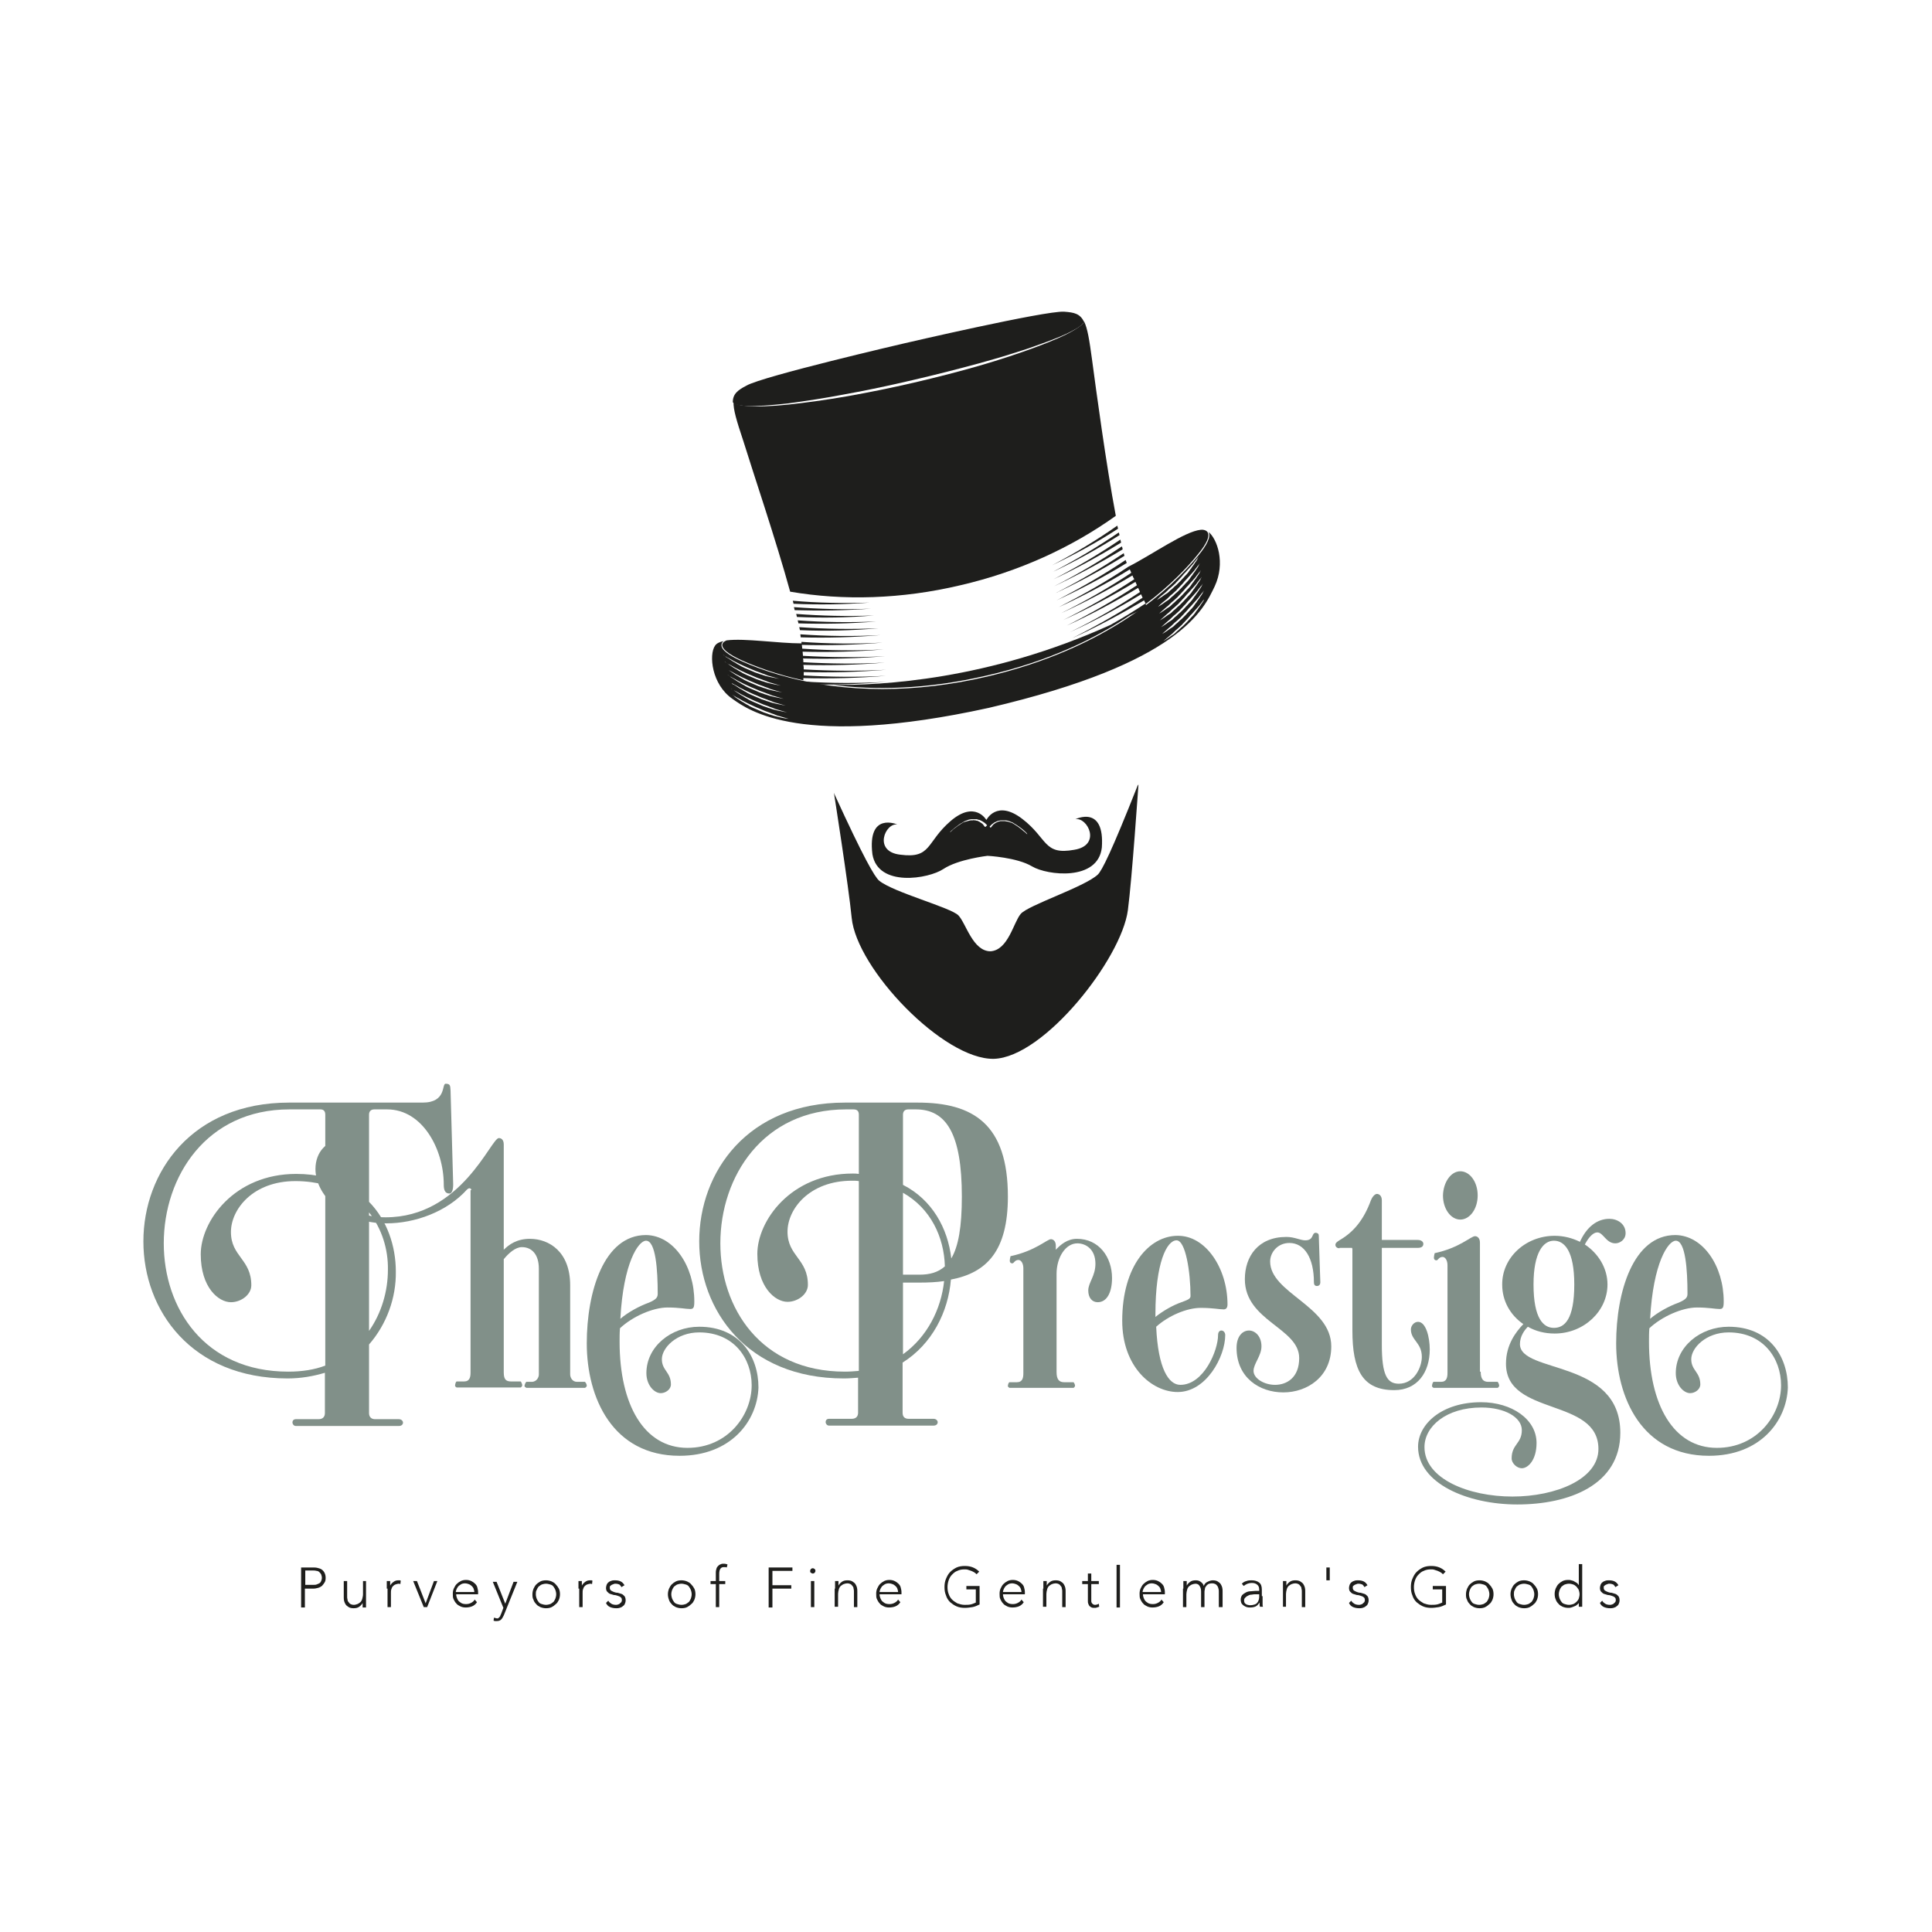 <?xml version="1.0" encoding="UTF-8"?>
<svg xmlns="http://www.w3.org/2000/svg" xmlns:xlink="http://www.w3.org/1999/xlink" version="1.1" id="Layer_1" x="0px" y="0px" viewBox="0 0 512 512" style="enable-background:new 0 0 512 512;" xml:space="preserve">
<style type="text/css">
	.st0{fill:#819089;}
	.st1{fill:#1E1E1C;}
</style>
<g>
	<g>
		<g>
			<path class="st0" d="M97.8,356.3v18.2c0,0.9,0.5,1.6,1.6,1.6h6.3c0.7,0,1.1,0.5,1.1,0.9c0,0.5-0.4,0.9-1.1,0.9H78.4     c-0.6,0-0.9-0.6-0.9-0.9c0-0.4,0.2-0.9,0.9-0.9h6c1.3,0,1.7-0.8,1.7-1.6v-10.7c-3,0.9-6.3,1.5-9.9,1.5     C50.7,365.3,38,347.2,38,329c0-18.4,12.9-36.8,38.6-36.8H112c6.4,0,5-5,6.1-5c1.3,0,1.2,0.6,1.3,1.8l0.7,24.9     c0,1.3-0.3,2.4-1,2.4c-1.3,0-1.5-1.2-1.5-2.4c0-9.3-5.6-19.9-15-19.9h-3.4c-0.9,0-1.4,0.5-1.4,1.4v23.1     c4.8,4.9,7.1,11.7,7.1,18.5C105,343.9,102.5,350.9,97.8,356.3z M76.7,294c-22,0-33.3,17.8-33.3,35.5c0,17.1,10.7,34,33,34     c3.6,0,6.9-0.5,9.8-1.6V314c-2.4-0.6-5-1-7.9-1c-11.3,0-17.1,7.5-17.1,13.5c0,6.5,5.4,7.2,5.4,14.1c0,2.5-2.7,4.5-5.4,4.5     c-3.3,0-8-3.9-8-12.7c0-8.7,8.8-21.3,25.3-21.3c2.7,0,5.3,0.3,7.7,0.9v-16.6c0-0.9-0.4-1.4-1.3-1.4H76.7z M97.8,321.3v31.4     c3.3-4.7,5-10.5,5-16.2C102.9,331.1,101.2,325.6,97.8,321.3z"></path>
			<path class="st0" d="M124.9,315.4c0-0.3-0.2-0.5-0.5-0.5c-0.2,0-0.5,0.2-0.6,0.3c-5.4,6-13.9,9-21.4,9     c-11.7,0-18.8-7.7-18.8-14.4c0-4.5,3-7.6,6.7-7.6c2,0,3.3,0.9,3.3,2.7c0,4.8-7.2,1.7-7.2,7.1c0,4.2,6,10.6,15.8,10.6     c20.1,0,27.9-21,30-21c0.7,0,1.3,0.5,1.3,1.7v27.9c1.4-1.4,3.5-2.9,6.9-2.9c5.2,0,10.7,3.5,10.7,12.3v23.6c0,0.9,0.6,2,1.8,2h2.1     c0.3,0.2,0.5,0.8,0.5,1c0,0.2-0.2,0.5-0.5,0.6h-15.5c-0.3-0.2-0.5-0.3-0.5-0.5c0-0.2,0.2-0.9,0.5-1.1h1.4c1.4,0,1.9-1.3,1.9-1.9     v-28.1c0-3.8-1.9-5.7-4.5-5.7c-1.7,0-3.5,1.6-4.8,3.2v30c0,2,0.7,2.4,2,2.4h2.5c0.2,0.2,0.4,0.8,0.4,1c0,0.2-0.2,0.5-0.4,0.6h-17     c-0.3-0.2-0.4-0.3-0.4-0.5c0-0.2,0.1-0.9,0.4-1.1h2c1.5,0,1.7-1.2,1.7-2.4V315.4z"></path>
			<path class="st0" d="M184,344.9c0,1.6-0.2,2-1.1,2c-1.2,0-2.8-0.4-6-0.4c-3.9,0-9.3,2.4-12.6,5.5c-0.1,1.2-0.1,2.4-0.1,3.6     c0,16.7,6.5,28.1,18,28.1c10.6,0,17-8.6,17-16.6c0-7.1-4.7-14-13.9-14c-6,0-9.9,4.1-9.9,7.1c0,3,2.4,3.4,2.4,6.7     c0,1.3-1.4,2.3-2.7,2.3c-1.7,0-3.8-2.1-3.8-5.3c0-7,6.5-12.3,14-12.3c10.7,0,15.7,7.8,15.7,16.1c-0.3,8.9-7.3,18.1-20.9,18.1     c-17.7,0-24.6-15.3-24.6-29.8c0-13.6,4.5-28.7,15.7-28.7C178.6,327.4,184,335.6,184,344.9z M174.3,342.8c0-6.2-0.5-14-3.1-14     c-2,0-6,5.8-6.8,20.7c2.1-1.8,5.1-3.4,7.6-4.3C174.1,344.3,174.3,343.7,174.3,342.8z"></path>
			<path class="st0" d="M243.2,292.2c14.7,0,23.9,5.7,23.9,24.9c0,14.4-5.6,20.2-15.1,22c-0.7,8.6-5,17.1-12.8,22v13.3     c0,1,0.5,1.6,1.6,1.6h6.6c0.7,0,1.1,0.5,1.1,0.9c0,0.5-0.4,0.9-1.1,0.9h-27.7c-0.6,0-0.9-0.6-0.9-0.9c0-0.4,0.2-0.9,0.9-0.9h6     c1.3,0,1.7-0.8,1.7-1.6v-9.3c-1.3,0.1-2.5,0.2-3.8,0.2c-25.6,0-38.3-18.1-38.3-36.3c0-18.5,12.9-36.8,38.6-36.8H243.2z      M227.6,295.4c0-0.9-0.4-1.4-1.4-1.4h-2c-22,0-33.3,17.8-33.3,35.5c0,17.1,10.7,34,33,34c1.3,0,2.5-0.1,3.7-0.2V313     c-0.6-0.1-1.2-0.1-1.8-0.1c-11.3,0-17.1,7.5-17.1,13.5c0,6.5,5.4,7.2,5.4,14.1c0,2.5-2.7,4.5-5.4,4.5c-3.3,0-8-3.9-8-12.7     c0-8.7,8.8-21.3,25.3-21.3c0.5,0,1,0,1.6,0.1V295.4z M240.7,294c-0.9,0-1.4,0.5-1.4,1.4V314c7.7,3.9,11.9,11.5,12.8,19.5     c1.9-3.2,2.8-8.4,2.8-16.4c0-16.6-4.1-23.1-12.2-23.1H240.7z M239.3,337.8h4.4c2.7,0,4.9-0.6,6.7-2.2     c-0.2-7.8-3.8-15.4-11.1-19.5V337.8z M239.3,339.9v19c6.4-4.6,10.1-11.9,10.9-19.4c-2,0.3-4.2,0.4-6.5,0.4H239.3z"></path>
			<path class="st0" d="M280,337.6v26c0,2,0.7,2.7,2,2.7h2.5c0.2,0.2,0.4,0.7,0.4,0.9c0,0.2-0.2,0.5-0.4,0.6h-17     c-0.3-0.2-0.4-0.3-0.4-0.5c0-0.2,0.1-0.8,0.4-1h2c1.5,0,1.7-1.2,1.7-2.4v-27.8c0-1.3-0.6-2.2-1.3-2.2c-1,0-1.2,0.9-1.6,0.9     c-0.5,0-0.7-0.3-0.7-0.7c0-0.2,0.1-0.9,0.2-1.2c6.6-1.4,9.7-4.5,10.7-4.5c0.6,0,1.3,0.5,1.3,1.7v1.1c1.3-1.4,3.1-2.9,5.6-2.9     c5.8,0,9.3,4.8,9.3,10.4c0,3.7-1.3,6.4-3.8,6.4c-1.5,0-2.5-1.2-2.5-3.1c0-2.1,1.9-3.8,1.9-7.1c0-3.8-2.5-5.4-4.8-5.4     C282.4,329.5,280,333.2,280,337.6z"></path>
			<path class="st0" d="M325.3,345.7c0,0.9-0.4,1.3-1,1.3c-1.2,0-2.9-0.4-6.1-0.4c-3.7,0-8.6,2.1-11.8,5c0.5,11.1,3.3,15.4,6.4,15.4     c6.2,0,10-9.1,10-13.2c0-0.8,0.4-1.2,0.9-1.2c0.5,0,1,0.5,1,1.2c0,5.7-5,15.1-12.6,15.1c-6.8,0-14.7-6.6-14.7-18.9     c0-14.6,7.2-22.5,14.7-22.5C319.5,327.4,325.3,336.1,325.3,345.7z M315.5,343.5c0-6.4-1.3-14.8-3.7-14.8c-2.6,0-5.6,6-5.6,19.5     v0.8c2-1.6,4.6-3.1,6.9-3.9C314.4,344.6,315.5,344.3,315.5,343.5z"></path>
			<path class="st0" d="M349.5,327.6c0,0.9,0.4,11.7,0.4,12.2c0,0.6-0.3,1-0.9,1c-0.6,0-0.8-0.4-0.8-1c0-6.4-2.5-10.4-6.5-10.4     c-3.1,0-5.1,2.5-5.1,4.9c0,8.4,16.2,11.8,16.2,22.5c0,8.1-6.4,12.2-12.7,12.2c-6.3,0-12.4-3.9-12.4-11.8c0-3.1,1.6-4.6,3.3-4.6     c1.6,0,3.3,1.5,3.3,4.2c0,2.5-2.1,4.6-2.1,6.5c0,2,2.8,3.7,5.7,3.7c3.1,0,6.4-1.9,6.4-7.1c0-8-14.4-9.8-14.4-20.9     c0-6,3.5-11.2,11-11.2c2.2,0,3.7,0.9,5,0.9c2.4,0,1.6-2,2.8-2C349.4,326.8,349.5,327.1,349.5,327.6z"></path>
			<path class="st0" d="M355,330.8c-0.7,0-1.1-0.4-1.1-0.9c0-0.5,0.4-0.8,1.2-1.3c3.6-2.1,6.3-5.3,8.2-10.5c0.3-0.8,1-1.7,1.6-1.7     c0.6,0,1.3,0.5,1.3,1.7v10.5h9.5c1.1,0,1.5,0.6,1.5,1c0,0.5-0.2,1.1-1.5,1.1h-9.5v25.7c0,8,1.4,10.3,4.5,10.3     c4.2,0,6.1-4.5,6.1-7.1c0-3.8-2.9-4.4-2.9-7.3c0-0.9,0.8-2,1.9-2c2.1,0,3.1,4.1,3.1,7.3c0,6.1-3.3,10.8-9.4,10.8     c-8.4,0-11.1-5.3-11.1-15.8v-21.4c0-0.2,0-0.3-0.1-0.5H355z"></path>
			<path class="st0" d="M392.4,363.5c0,2,0.7,2.7,2,2.7h2.5c0.2,0.2,0.4,0.8,0.4,1c0,0.2-0.2,0.5-0.4,0.6h-17     c-0.3-0.2-0.4-0.3-0.4-0.5c0-0.2,0.1-0.9,0.4-1.1h2c1.5,0,1.7-1.2,1.7-2.4v-28.5c0-1.3-0.6-2.2-1.3-2.2c-1,0-1.2,0.9-1.6,0.9     c-0.5,0-0.7-0.3-0.7-0.7c0-0.2,0.1-0.9,0.2-1.2c6.6-1.4,9.6-4.5,10.7-4.5c0.6,0,1.3,0.5,1.3,1.7V363.5z M387,310.4     c2.5,0,4.6,2.8,4.6,6.4c0,3.6-2.1,6.4-4.6,6.4c-2.5,0-4.6-2.8-4.6-6.4C382.5,313.3,384.5,310.4,387,310.4z"></path>
			<path class="st0" d="M412,327.5c2.4,0,4.7,0.6,6.7,1.6c1.8-4,4.6-6.1,7.8-6.1c2.1,0,4.3,1.3,4.3,3.8c0,1.8-1.6,2.7-2.7,2.7     c-2.5,0-3.2-2.9-4.8-2.9c-1.1,0-2.3,1.3-3.3,3.2c3.6,2.4,6,6.3,6,10.6c0,7.1-6.3,13-14,13c-2.6,0-5-0.6-7.1-1.8     c-0.9,0.9-2.1,2.5-2.1,4.6c0,7.9,26.6,3.9,26.6,23.5c0,13.9-13.7,19-27.3,19c-13.2,0-26.3-5.6-26.3-15.3c0-6,6.3-11.8,16.7-11.8     c8.1,0,14.7,4.5,14.7,10.8c0,4.6-2.3,6.7-3.9,6.7c-1.3,0-2.7-1.3-2.7-2.6c0-3.8,2.7-3.9,2.7-7.5c0-3.4-4.5-6-10.7-6     c-9.3,0-15.1,5-15.1,10.5c0,8.4,11.7,13.1,23.3,13.1c11.5,0,22.8-4.6,22.8-12.6c0-13.7-24.5-8.6-24.5-22.6     c0-5.1,2.7-8.5,4.6-10.5c-3.5-2.4-5.6-6.2-5.6-10.4C398,333.3,404.3,327.5,412,327.5z M411.8,351.9c2.8,0,5.4-2.2,5.4-11.5     c0-8.9-2.6-11.6-5.4-11.6c-2.8,0-5.4,3.1-5.4,11.6C406.4,349.4,409,351.9,411.8,351.9z"></path>
			<path class="st0" d="M456.8,344.9c0,1.6-0.2,2-1.1,2c-1.2,0-2.8-0.4-6-0.4c-3.9,0-9.3,2.4-12.6,5.5c-0.1,1.2-0.1,2.4-0.1,3.6     c0,16.7,6.5,28.1,18,28.1c10.6,0,17-8.6,17-16.6c0-7.1-4.7-14-13.9-14c-6,0-9.9,4.1-9.9,7.1c0,3,2.4,3.4,2.4,6.7     c0,1.3-1.4,2.3-2.7,2.3c-1.7,0-3.8-2.1-3.8-5.3c0-7,6.5-12.3,14-12.3c10.7,0,15.7,7.8,15.7,16.1c-0.3,8.9-7.3,18.1-20.9,18.1     c-17.7,0-24.6-15.3-24.6-29.8c0-13.6,4.5-28.7,15.7-28.7C451.4,327.4,456.8,335.6,456.8,344.9z M447.2,342.8c0-6.2-0.5-14-3.1-14     c-2,0-6,5.8-6.8,20.7c2.1-1.8,5.1-3.4,7.6-4.3C447,344.3,447.2,343.7,447.2,342.8z"></path>
		</g>
		<g>
			<path class="st1" d="M79.9,415.4h3c0.4,0,0.8,0,1.2,0.1c0.4,0.1,0.8,0.2,1.1,0.4c0.3,0.2,0.6,0.5,0.8,0.9     c0.2,0.4,0.3,0.8,0.3,1.4c0,0.5-0.1,0.9-0.3,1.2c-0.2,0.3-0.4,0.6-0.7,0.9c-0.3,0.2-0.6,0.4-1,0.5c-0.4,0.1-0.8,0.2-1.2,0.2h-2.3     v5h-1V415.4z M80.9,420h2.2c0.3,0,0.6,0,0.8-0.1c0.3-0.1,0.5-0.2,0.7-0.3c0.2-0.1,0.4-0.3,0.5-0.6c0.1-0.2,0.2-0.5,0.2-0.9     c0-0.3-0.1-0.6-0.2-0.9c-0.1-0.2-0.3-0.4-0.5-0.6c-0.2-0.2-0.5-0.3-0.7-0.3c-0.3-0.1-0.6-0.1-0.8-0.1h-2.2V420z"></path>
			<path class="st1" d="M97,424c0,0.1,0,0.3,0,0.5c0,0.2,0,0.4,0,0.6c0,0.2,0,0.4,0,0.5c0,0.2,0,0.3,0,0.4h-0.9c0-0.3,0-0.5,0-0.7     c0-0.2,0-0.4,0-0.5h0c-0.2,0.4-0.5,0.7-0.9,1c-0.4,0.3-0.9,0.4-1.5,0.4c-0.5,0-1-0.1-1.3-0.3c-0.3-0.2-0.6-0.4-0.8-0.7     c-0.2-0.3-0.3-0.6-0.4-0.9c-0.1-0.4-0.1-0.7-0.1-1.1V419H92v4.1c0,0.3,0,0.5,0.1,0.8c0,0.3,0.1,0.5,0.3,0.7     c0.1,0.2,0.3,0.4,0.5,0.5c0.2,0.1,0.5,0.2,0.9,0.2c0.3,0,0.6-0.1,0.9-0.2c0.3-0.1,0.5-0.3,0.8-0.5c0.2-0.2,0.4-0.5,0.5-0.9     c0.1-0.4,0.2-0.8,0.2-1.2V419H97V424z"></path>
			<path class="st1" d="M102.5,421c0-0.1,0-0.3,0-0.5c0-0.2,0-0.4,0-0.6c0-0.2,0-0.4,0-0.5c0-0.2,0-0.3,0-0.4h0.9c0,0.3,0,0.5,0,0.7     c0,0.2,0,0.4,0,0.5c0.2-0.4,0.5-0.7,0.9-1c0.4-0.3,0.8-0.4,1.3-0.4c0.1,0,0.2,0,0.3,0c0.1,0,0.2,0,0.3,0.1l-0.1,0.9     c-0.1,0-0.2-0.1-0.3-0.1c-0.4,0-0.7,0.1-1,0.2s-0.5,0.3-0.7,0.5c-0.2,0.2-0.3,0.5-0.4,0.8c-0.1,0.3-0.1,0.6-0.1,0.9v3.8h-0.9V421     z"></path>
			<path class="st1" d="M109.5,419h1l2.3,5.9l2.2-5.9h0.9l-2.7,6.9h-0.9L109.5,419z"></path>
			<path class="st1" d="M126.4,424.6c-0.3,0.5-0.8,0.9-1.3,1.1c-0.5,0.2-1.1,0.3-1.7,0.3c-0.5,0-1-0.1-1.4-0.3     c-0.4-0.2-0.8-0.4-1.1-0.8c-0.3-0.3-0.5-0.7-0.7-1.1c-0.2-0.4-0.2-0.9-0.2-1.5c0-0.5,0.1-1,0.3-1.4c0.2-0.4,0.4-0.8,0.7-1.1     c0.3-0.3,0.7-0.6,1.1-0.8c0.4-0.2,0.9-0.3,1.4-0.3c0.5,0,1,0.1,1.4,0.3c0.4,0.2,0.7,0.4,1,0.7c0.3,0.3,0.5,0.6,0.6,1     c0.1,0.4,0.2,0.8,0.2,1.2v0.6h-5.8c0,0.2,0,0.4,0.1,0.7c0.1,0.3,0.2,0.6,0.4,0.9c0.2,0.3,0.5,0.5,0.8,0.7     c0.3,0.2,0.8,0.3,1.3,0.3c0.5,0,0.9-0.1,1.3-0.3c0.4-0.2,0.8-0.5,1-0.9L126.4,424.6z M125.7,421.9c0-0.3-0.1-0.6-0.2-0.9     c-0.1-0.3-0.3-0.5-0.5-0.7c-0.2-0.2-0.5-0.4-0.8-0.5c-0.3-0.1-0.6-0.2-0.9-0.2c-0.5,0-0.9,0.1-1.2,0.3c-0.3,0.2-0.6,0.4-0.8,0.7     c-0.2,0.3-0.3,0.5-0.4,0.8c-0.1,0.2-0.1,0.4-0.1,0.5H125.7z"></path>
			<path class="st1" d="M133.5,428.1c-0.2,0.4-0.4,0.8-0.7,1.1c-0.3,0.3-0.7,0.4-1.2,0.4c-0.1,0-0.3,0-0.4,0c-0.1,0-0.3-0.1-0.4-0.1     l0.1-0.8c0.1,0,0.3,0.1,0.4,0.1c0.1,0,0.3,0.1,0.4,0.1c0.2,0,0.3,0,0.4-0.1c0.1-0.1,0.2-0.2,0.3-0.3c0.1-0.1,0.2-0.2,0.2-0.4     c0.1-0.1,0.1-0.3,0.2-0.4l0.6-1.6l-2.8-6.9h1l2.3,5.8l2.2-5.8h1L133.5,428.1z"></path>
			<path class="st1" d="M141.1,422.5c0-0.5,0.1-1,0.3-1.5c0.2-0.4,0.4-0.8,0.7-1.1c0.3-0.3,0.7-0.6,1.1-0.8c0.4-0.2,0.9-0.3,1.5-0.3     c0.5,0,1,0.1,1.5,0.3c0.4,0.2,0.8,0.4,1.1,0.8c0.3,0.3,0.6,0.7,0.8,1.1c0.2,0.4,0.3,0.9,0.3,1.5c0,0.5-0.1,1-0.3,1.5     c-0.2,0.4-0.4,0.8-0.8,1.1c-0.3,0.3-0.7,0.6-1.1,0.8c-0.4,0.2-0.9,0.3-1.5,0.3c-0.5,0-1-0.1-1.5-0.3c-0.4-0.2-0.8-0.4-1.1-0.8     c-0.3-0.3-0.6-0.7-0.7-1.1C141.1,423.5,141.1,423,141.1,422.5z M142,422.5c0,0.4,0.1,0.8,0.2,1.1c0.1,0.3,0.3,0.6,0.5,0.9     c0.2,0.3,0.5,0.5,0.9,0.6c0.3,0.1,0.7,0.2,1.1,0.2c0.4,0,0.8-0.1,1.1-0.2c0.3-0.1,0.6-0.4,0.9-0.6c0.2-0.3,0.4-0.6,0.5-0.9     c0.1-0.3,0.2-0.7,0.2-1.1s-0.1-0.8-0.2-1.1c-0.1-0.3-0.3-0.6-0.5-0.9c-0.2-0.3-0.5-0.5-0.9-0.6s-0.7-0.2-1.1-0.2     c-0.4,0-0.8,0.1-1.1,0.2s-0.6,0.4-0.9,0.6c-0.2,0.3-0.4,0.6-0.5,0.9C142,421.7,142,422.1,142,422.5z"></path>
			<path class="st1" d="M153.3,421c0-0.1,0-0.3,0-0.5c0-0.2,0-0.4,0-0.6c0-0.2,0-0.4,0-0.5c0-0.2,0-0.3,0-0.4h0.9c0,0.3,0,0.5,0,0.7     c0,0.2,0,0.4,0,0.5c0.2-0.4,0.5-0.7,0.9-1c0.4-0.3,0.8-0.4,1.3-0.4c0.1,0,0.2,0,0.3,0c0.1,0,0.2,0,0.3,0.1l-0.1,0.9     c-0.1,0-0.2-0.1-0.3-0.1c-0.4,0-0.7,0.1-1,0.2c-0.3,0.1-0.5,0.3-0.7,0.5c-0.2,0.2-0.3,0.5-0.4,0.8c-0.1,0.3-0.1,0.6-0.1,0.9v3.8     h-0.9V421z"></path>
			<path class="st1" d="M161.2,424.2c0.2,0.4,0.5,0.6,0.8,0.8s0.8,0.3,1.2,0.3c0.2,0,0.4,0,0.6-0.1c0.2-0.1,0.4-0.1,0.5-0.3     c0.1-0.1,0.3-0.2,0.4-0.4c0.1-0.2,0.1-0.3,0.1-0.5c0-0.3-0.1-0.6-0.3-0.7c-0.2-0.2-0.5-0.3-0.8-0.4c-0.3-0.1-0.6-0.2-1-0.2     c-0.4-0.1-0.7-0.2-1-0.3c-0.3-0.1-0.5-0.3-0.8-0.6c-0.2-0.2-0.3-0.6-0.3-1c0-0.3,0.1-0.6,0.2-0.9c0.1-0.2,0.3-0.5,0.5-0.6     c0.2-0.2,0.5-0.3,0.8-0.4c0.3-0.1,0.6-0.1,0.9-0.1c0.6,0,1.1,0.1,1.5,0.3c0.4,0.2,0.7,0.5,1,1l-0.8,0.5c-0.2-0.3-0.4-0.6-0.6-0.7     s-0.6-0.2-1-0.2c-0.2,0-0.3,0-0.5,0.1c-0.2,0.1-0.3,0.1-0.5,0.2c-0.1,0.1-0.3,0.2-0.4,0.3c-0.1,0.1-0.1,0.3-0.1,0.5     c0,0.3,0.1,0.5,0.3,0.7c0.2,0.1,0.5,0.3,0.8,0.4c0.3,0.1,0.6,0.2,1,0.2c0.4,0.1,0.7,0.2,1,0.3c0.3,0.1,0.5,0.3,0.8,0.6     c0.2,0.3,0.3,0.6,0.3,1.1c0,0.4-0.1,0.7-0.2,0.9c-0.1,0.3-0.3,0.5-0.6,0.7c-0.2,0.2-0.5,0.3-0.8,0.4c-0.3,0.1-0.6,0.1-0.9,0.1     c-0.6,0-1.1-0.1-1.6-0.3c-0.5-0.2-0.9-0.6-1.1-1.1L161.2,424.2z"></path>
			<path class="st1" d="M177,422.5c0-0.5,0.1-1,0.3-1.5c0.2-0.4,0.4-0.8,0.7-1.1c0.3-0.3,0.7-0.6,1.1-0.8c0.4-0.2,0.9-0.3,1.5-0.3     c0.5,0,1,0.1,1.5,0.3c0.4,0.2,0.8,0.4,1.1,0.8c0.3,0.3,0.6,0.7,0.8,1.1c0.2,0.4,0.3,0.9,0.3,1.5c0,0.5-0.1,1-0.3,1.5     c-0.2,0.4-0.4,0.8-0.8,1.1c-0.3,0.3-0.7,0.6-1.1,0.8c-0.4,0.2-0.9,0.3-1.5,0.3c-0.5,0-1-0.1-1.5-0.3c-0.4-0.2-0.8-0.4-1.1-0.8     c-0.3-0.3-0.6-0.7-0.7-1.1C177.1,423.5,177,423,177,422.5z M177.9,422.5c0,0.4,0.1,0.8,0.2,1.1c0.1,0.3,0.3,0.6,0.5,0.9     c0.2,0.3,0.5,0.5,0.9,0.6c0.3,0.1,0.7,0.2,1.1,0.2c0.4,0,0.8-0.1,1.1-0.2c0.3-0.1,0.6-0.4,0.9-0.6c0.2-0.3,0.4-0.6,0.5-0.9     c0.1-0.3,0.2-0.7,0.2-1.1s-0.1-0.8-0.2-1.1c-0.1-0.3-0.3-0.6-0.5-0.9c-0.2-0.3-0.5-0.5-0.9-0.6s-0.7-0.2-1.1-0.2     c-0.4,0-0.8,0.1-1.1,0.2c-0.3,0.1-0.6,0.4-0.9,0.6c-0.2,0.3-0.4,0.6-0.5,0.9C178,421.7,177.9,422.1,177.9,422.5z"></path>
			<path class="st1" d="M189.7,419.8h-1.4V419h1.4v-2.3c0-0.4,0.1-0.8,0.2-1.1c0.1-0.3,0.3-0.5,0.5-0.7c0.2-0.2,0.4-0.3,0.7-0.4     c0.2-0.1,0.5-0.1,0.7-0.1c0.4,0,0.8,0.1,1,0.2l-0.2,0.8c-0.2-0.1-0.5-0.1-0.8-0.1c-0.8,0-1.2,0.6-1.2,1.8v1.9h1.6v0.8h-1.6v6.1     h-0.9V419.8z"></path>
			<path class="st1" d="M203.7,415.4h6.3v0.9h-5.3v3.8h5v0.9h-5v5h-1V415.4z"></path>
			<path class="st1" d="M214.7,416.3c0-0.2,0.1-0.3,0.2-0.5c0.1-0.1,0.3-0.2,0.5-0.2s0.3,0.1,0.5,0.2c0.1,0.1,0.2,0.3,0.2,0.5     c0,0.2-0.1,0.3-0.2,0.5c-0.1,0.1-0.3,0.2-0.5,0.2s-0.3-0.1-0.5-0.2C214.7,416.7,214.7,416.5,214.7,416.3z M214.9,419h0.9v6.9     h-0.9V419z"></path>
			<path class="st1" d="M221.3,421c0-0.1,0-0.3,0-0.5c0-0.2,0-0.4,0-0.6c0-0.2,0-0.4,0-0.5c0-0.2,0-0.3,0-0.4h0.9c0,0.3,0,0.5,0,0.7     c0,0.2,0,0.4,0,0.5h0c0.2-0.4,0.5-0.7,0.9-1c0.4-0.3,0.9-0.4,1.5-0.4c0.5,0,1,0.1,1.3,0.3c0.3,0.2,0.6,0.4,0.8,0.7     c0.2,0.3,0.3,0.6,0.4,0.9c0.1,0.4,0.1,0.7,0.1,1.1v4.1h-0.9v-4.1c0-0.3,0-0.5-0.1-0.8c0-0.3-0.1-0.5-0.3-0.7     c-0.1-0.2-0.3-0.4-0.5-0.5c-0.2-0.1-0.5-0.2-0.9-0.2c-0.3,0-0.6,0.1-0.9,0.2c-0.3,0.1-0.5,0.3-0.8,0.5c-0.2,0.2-0.4,0.5-0.5,0.9     c-0.1,0.4-0.2,0.8-0.2,1.2v3.4h-0.9V421z"></path>
			<path class="st1" d="M238.6,424.6c-0.3,0.5-0.8,0.9-1.3,1.1c-0.5,0.2-1.1,0.3-1.7,0.3c-0.5,0-1-0.1-1.4-0.3     c-0.4-0.2-0.8-0.4-1.1-0.8c-0.3-0.3-0.5-0.7-0.7-1.1c-0.2-0.4-0.2-0.9-0.2-1.5c0-0.5,0.1-1,0.3-1.4c0.2-0.4,0.4-0.8,0.7-1.1     c0.3-0.3,0.7-0.6,1.1-0.8c0.4-0.2,0.9-0.3,1.4-0.3c0.5,0,1,0.1,1.4,0.3c0.4,0.2,0.7,0.4,1,0.7c0.3,0.3,0.5,0.6,0.6,1     c0.1,0.4,0.2,0.8,0.2,1.2v0.6h-5.8c0,0.2,0,0.4,0.1,0.7c0.1,0.3,0.2,0.6,0.4,0.9s0.5,0.5,0.8,0.7c0.3,0.2,0.8,0.3,1.3,0.3     c0.5,0,0.9-0.1,1.3-0.3c0.4-0.2,0.8-0.5,1-0.9L238.6,424.6z M238,421.9c0-0.3-0.1-0.6-0.2-0.9c-0.1-0.3-0.3-0.5-0.5-0.7     c-0.2-0.2-0.5-0.4-0.8-0.5c-0.3-0.1-0.6-0.2-0.9-0.2c-0.5,0-0.9,0.1-1.2,0.3c-0.3,0.2-0.6,0.4-0.8,0.7c-0.2,0.3-0.3,0.5-0.4,0.8     c-0.1,0.2-0.1,0.4-0.1,0.5H238z"></path>
			<path class="st1" d="M259.6,425.2c-0.6,0.3-1.3,0.6-1.9,0.7c-0.7,0.1-1.3,0.2-2,0.2c-0.8,0-1.5-0.1-2.2-0.4     c-0.7-0.3-1.2-0.7-1.7-1.1c-0.5-0.5-0.9-1.1-1.1-1.8c-0.3-0.7-0.4-1.4-0.4-2.2c0-0.8,0.1-1.5,0.4-2.2s0.6-1.3,1.1-1.8     c0.5-0.5,1.1-0.9,1.7-1.2c0.7-0.3,1.4-0.4,2.2-0.4c1.6,0,2.8,0.5,3.8,1.5l-0.7,0.7c-0.2-0.2-0.4-0.4-0.6-0.5s-0.5-0.3-0.8-0.4     c-0.3-0.1-0.6-0.2-0.9-0.3c-0.3-0.1-0.6-0.1-0.9-0.1c-0.7,0-1.3,0.1-1.9,0.4c-0.6,0.2-1,0.6-1.4,1c-0.4,0.4-0.7,0.9-0.9,1.5     c-0.2,0.6-0.3,1.2-0.3,1.8c0,0.7,0.1,1.3,0.3,1.8c0.2,0.6,0.5,1.1,0.9,1.5c0.4,0.4,0.9,0.7,1.4,1c0.6,0.2,1.2,0.4,1.9,0.4     c0.6,0,1.1,0,1.6-0.1c0.5-0.1,0.9-0.3,1.4-0.5v-3.5h-2.5v-0.9h3.5V425.2z"></path>
			<path class="st1" d="M271.3,424.6c-0.3,0.5-0.8,0.9-1.3,1.1c-0.5,0.2-1.1,0.3-1.7,0.3c-0.5,0-1-0.1-1.4-0.3     c-0.4-0.2-0.8-0.4-1.1-0.8c-0.3-0.3-0.5-0.7-0.7-1.1c-0.2-0.4-0.2-0.9-0.2-1.5c0-0.5,0.1-1,0.3-1.4c0.2-0.4,0.4-0.8,0.7-1.1     c0.3-0.3,0.7-0.6,1.1-0.8c0.4-0.2,0.9-0.3,1.4-0.3c0.5,0,1,0.1,1.4,0.3c0.4,0.2,0.7,0.4,1,0.7c0.3,0.3,0.5,0.6,0.6,1     c0.1,0.4,0.2,0.8,0.2,1.2v0.6h-5.8c0,0.2,0,0.4,0.1,0.7c0.1,0.3,0.2,0.6,0.4,0.9c0.2,0.3,0.5,0.5,0.8,0.7     c0.3,0.2,0.8,0.3,1.3,0.3c0.5,0,0.9-0.1,1.3-0.3c0.4-0.2,0.8-0.5,1-0.9L271.3,424.6z M270.7,421.9c0-0.3-0.1-0.6-0.2-0.9     c-0.1-0.3-0.3-0.5-0.5-0.7c-0.2-0.2-0.5-0.4-0.8-0.5c-0.3-0.1-0.6-0.2-0.9-0.2c-0.5,0-0.9,0.1-1.2,0.3c-0.3,0.2-0.6,0.4-0.8,0.7     c-0.2,0.3-0.3,0.5-0.4,0.8c-0.1,0.2-0.1,0.4-0.1,0.5H270.7z"></path>
			<path class="st1" d="M276.5,421c0-0.1,0-0.3,0-0.5c0-0.2,0-0.4,0-0.6c0-0.2,0-0.4,0-0.5c0-0.2,0-0.3,0-0.4h0.9c0,0.3,0,0.5,0,0.7     c0,0.2,0,0.4,0,0.5h0c0.2-0.4,0.5-0.7,0.9-1c0.4-0.3,0.9-0.4,1.5-0.4c0.5,0,1,0.1,1.3,0.3c0.3,0.2,0.6,0.4,0.8,0.7     c0.2,0.3,0.3,0.6,0.4,0.9c0.1,0.4,0.1,0.7,0.1,1.1v4.1h-0.9v-4.1c0-0.3,0-0.5-0.1-0.8c0-0.3-0.1-0.5-0.3-0.7     c-0.1-0.2-0.3-0.4-0.5-0.5c-0.2-0.1-0.5-0.2-0.9-0.2c-0.3,0-0.6,0.1-0.9,0.2c-0.3,0.1-0.5,0.3-0.8,0.5c-0.2,0.2-0.4,0.5-0.5,0.9     c-0.1,0.4-0.2,0.8-0.2,1.2v3.4h-0.9V421z"></path>
			<path class="st1" d="M291.2,419.8h-2v4.5c0,0.3,0.1,0.5,0.3,0.7c0.2,0.2,0.4,0.3,0.7,0.3c0.2,0,0.3,0,0.5-0.1     c0.2,0,0.3-0.1,0.5-0.2l0.1,0.8c-0.2,0.1-0.4,0.1-0.6,0.2c-0.2,0.1-0.4,0.1-0.6,0.1c-0.3,0-0.6,0-0.8-0.1     c-0.2-0.1-0.4-0.2-0.6-0.4c-0.1-0.2-0.2-0.3-0.3-0.6s-0.1-0.4-0.1-0.7v-4.5h-1.5V419h1.5v-2h0.9v2h2V419.8z"></path>
			<path class="st1" d="M295.9,414.7h0.9v11.3h-0.9V414.7z"></path>
			<path class="st1" d="M308.4,424.6c-0.3,0.5-0.8,0.9-1.3,1.1c-0.5,0.2-1.1,0.3-1.7,0.3c-0.5,0-1-0.1-1.4-0.3     c-0.4-0.2-0.8-0.4-1.1-0.8c-0.3-0.3-0.5-0.7-0.7-1.1c-0.2-0.4-0.2-0.9-0.2-1.5c0-0.5,0.1-1,0.3-1.4c0.2-0.4,0.4-0.8,0.7-1.1     c0.3-0.3,0.7-0.6,1.1-0.8c0.4-0.2,0.9-0.3,1.4-0.3c0.5,0,1,0.1,1.4,0.3c0.4,0.2,0.7,0.4,1,0.7c0.3,0.3,0.5,0.6,0.6,1     c0.1,0.4,0.2,0.8,0.2,1.2v0.6h-5.8c0,0.2,0,0.4,0.1,0.7c0.1,0.3,0.2,0.6,0.4,0.9c0.2,0.3,0.5,0.5,0.8,0.7     c0.3,0.2,0.8,0.3,1.3,0.3c0.5,0,0.9-0.1,1.3-0.3c0.4-0.2,0.8-0.5,1-0.9L308.4,424.6z M307.7,421.9c0-0.3-0.1-0.6-0.2-0.9     c-0.1-0.3-0.3-0.5-0.5-0.7c-0.2-0.2-0.5-0.4-0.8-0.5c-0.3-0.1-0.6-0.2-0.9-0.2c-0.5,0-0.9,0.1-1.2,0.3c-0.3,0.2-0.6,0.4-0.8,0.7     c-0.2,0.3-0.3,0.5-0.4,0.8c-0.1,0.2-0.1,0.4-0.1,0.5H307.7z"></path>
			<path class="st1" d="M313.6,421c0-0.1,0-0.3,0-0.5c0-0.2,0-0.4,0-0.6c0-0.2,0-0.4,0-0.5c0-0.2,0-0.3,0-0.4h0.9c0,0.3,0,0.5,0,0.7     c0,0.2,0,0.4,0,0.5h0c0.2-0.4,0.5-0.7,0.9-1c0.4-0.3,0.9-0.4,1.5-0.4c0.5,0,0.9,0.1,1.3,0.4s0.7,0.6,0.8,1.1     c0.2-0.5,0.5-0.9,1-1.1c0.4-0.2,0.9-0.4,1.4-0.4c0.5,0,1,0.1,1.3,0.3c0.3,0.2,0.6,0.4,0.8,0.7c0.2,0.3,0.3,0.6,0.4,0.9     c0.1,0.4,0.1,0.7,0.1,1.1v4.1H323v-4.1c0-0.3,0-0.5-0.1-0.8c-0.1-0.3-0.1-0.5-0.3-0.7c-0.1-0.2-0.3-0.4-0.5-0.5     c-0.2-0.1-0.5-0.2-0.9-0.2c-0.4,0-0.8,0.1-1,0.2c-0.3,0.2-0.5,0.4-0.6,0.6c-0.2,0.2-0.3,0.5-0.3,0.8c-0.1,0.3-0.1,0.5-0.1,0.8     v3.9h-0.9v-4.1c0-0.6-0.1-1.1-0.4-1.5c-0.2-0.4-0.6-0.6-1.1-0.6c-0.3,0-0.6,0.1-0.9,0.2c-0.3,0.1-0.5,0.3-0.8,0.5     c-0.2,0.2-0.4,0.5-0.5,0.9c-0.1,0.4-0.2,0.8-0.2,1.2v3.4h-0.9V421z"></path>
			<path class="st1" d="M334.6,423c0,0.3,0,0.6,0,0.9c0,0.3,0,0.5,0,0.7c0,0.2,0,0.4,0,0.6c0,0.2,0,0.4,0.1,0.6h-0.8     c-0.1-0.3-0.1-0.7-0.1-1.1h0c-0.3,0.4-0.6,0.8-1,1c-0.4,0.2-0.9,0.3-1.5,0.3c-0.3,0-0.6,0-0.9-0.1c-0.3-0.1-0.5-0.2-0.8-0.4     s-0.4-0.4-0.6-0.6c-0.1-0.3-0.2-0.6-0.2-0.9c0-0.5,0.1-0.9,0.4-1.3c0.3-0.3,0.6-0.5,1-0.7c0.4-0.2,0.8-0.3,1.3-0.3     c0.4,0,0.8-0.1,1.2-0.1h1v-0.4c0-0.6-0.2-1-0.6-1.3s-0.8-0.4-1.4-0.4c-0.8,0-1.5,0.3-2.1,0.8l-0.5-0.6c0.3-0.3,0.7-0.6,1.2-0.7     c0.5-0.2,1-0.2,1.4-0.2c0.8,0,1.5,0.2,2,0.6c0.5,0.4,0.7,1,0.7,1.9V423z M332.8,422.5c-0.4,0-0.7,0-1.1,0.1c-0.4,0-0.7,0.1-1,0.3     c-0.3,0.1-0.5,0.3-0.7,0.5c-0.2,0.2-0.3,0.4-0.3,0.7c0,0.2,0,0.4,0.1,0.6s0.2,0.3,0.4,0.4c0.1,0.1,0.3,0.2,0.5,0.2     c0.2,0.1,0.4,0.1,0.6,0.1c0.5,0,0.9-0.1,1.2-0.2c0.3-0.1,0.6-0.3,0.7-0.5c0.2-0.2,0.3-0.5,0.4-0.8c0.1-0.3,0.1-0.6,0.1-0.9v-0.5     H332.8z"></path>
			<path class="st1" d="M340,421c0-0.1,0-0.3,0-0.5c0-0.2,0-0.4,0-0.6c0-0.2,0-0.4,0-0.5c0-0.2,0-0.3,0-0.4h0.9c0,0.3,0,0.5,0,0.7     c0,0.2,0,0.4,0,0.5h0c0.2-0.4,0.5-0.7,0.9-1c0.4-0.3,0.9-0.4,1.5-0.4c0.5,0,1,0.1,1.3,0.3c0.3,0.2,0.6,0.4,0.8,0.7     c0.2,0.3,0.3,0.6,0.4,0.9c0.1,0.4,0.1,0.7,0.1,1.1v4.1H345v-4.1c0-0.3,0-0.5-0.1-0.8c0-0.3-0.1-0.5-0.3-0.7     c-0.1-0.2-0.3-0.4-0.5-0.5c-0.2-0.1-0.5-0.2-0.9-0.2c-0.3,0-0.6,0.1-0.9,0.2c-0.3,0.1-0.5,0.3-0.8,0.5c-0.2,0.2-0.4,0.5-0.5,0.9     c-0.1,0.4-0.2,0.8-0.2,1.2v3.4H340V421z"></path>
			<path class="st1" d="M351.5,415.4h0.9v3.4h-0.9V415.4z"></path>
			<path class="st1" d="M358.1,424.2c0.2,0.4,0.5,0.6,0.8,0.8s0.8,0.3,1.2,0.3c0.2,0,0.4,0,0.6-0.1c0.2-0.1,0.4-0.1,0.5-0.3     c0.1-0.1,0.3-0.2,0.4-0.4c0.1-0.2,0.1-0.3,0.1-0.5c0-0.3-0.1-0.6-0.3-0.7c-0.2-0.2-0.5-0.3-0.8-0.4c-0.3-0.1-0.6-0.2-1-0.2     c-0.4-0.1-0.7-0.2-1-0.3c-0.3-0.1-0.5-0.3-0.8-0.6c-0.2-0.2-0.3-0.6-0.3-1c0-0.3,0.1-0.6,0.2-0.9c0.1-0.2,0.3-0.5,0.5-0.6     c0.2-0.2,0.5-0.3,0.8-0.4c0.3-0.1,0.6-0.1,0.9-0.1c0.6,0,1.1,0.1,1.5,0.3c0.4,0.2,0.7,0.5,1,1l-0.8,0.5c-0.2-0.3-0.4-0.6-0.6-0.7     s-0.6-0.2-1-0.2c-0.2,0-0.3,0-0.5,0.1c-0.2,0.1-0.3,0.1-0.5,0.2c-0.1,0.1-0.3,0.2-0.4,0.3c-0.1,0.1-0.1,0.3-0.1,0.5     c0,0.3,0.1,0.5,0.3,0.7c0.2,0.1,0.5,0.3,0.8,0.4c0.3,0.1,0.6,0.2,1,0.2c0.4,0.1,0.7,0.2,1,0.3s0.5,0.3,0.8,0.6     c0.2,0.3,0.3,0.6,0.3,1.1c0,0.4-0.1,0.7-0.2,0.9c-0.1,0.3-0.3,0.5-0.6,0.7c-0.2,0.2-0.5,0.3-0.8,0.4c-0.3,0.1-0.6,0.1-0.9,0.1     c-0.6,0-1.1-0.1-1.6-0.3c-0.5-0.2-0.9-0.6-1.1-1.1L358.1,424.2z"></path>
			<path class="st1" d="M383.2,425.2c-0.6,0.3-1.3,0.6-1.9,0.7c-0.7,0.1-1.3,0.2-2,0.2c-0.8,0-1.5-0.1-2.2-0.4     c-0.7-0.3-1.2-0.7-1.7-1.1c-0.5-0.5-0.9-1.1-1.1-1.8c-0.3-0.7-0.4-1.4-0.4-2.2c0-0.8,0.1-1.5,0.4-2.2c0.3-0.7,0.6-1.3,1.1-1.8     c0.5-0.5,1.1-0.9,1.7-1.2c0.7-0.3,1.4-0.4,2.2-0.4c1.6,0,2.8,0.5,3.8,1.5l-0.7,0.7c-0.2-0.2-0.4-0.4-0.6-0.5s-0.5-0.3-0.8-0.4     c-0.3-0.1-0.6-0.2-0.9-0.3c-0.3-0.1-0.6-0.1-0.9-0.1c-0.7,0-1.3,0.1-1.9,0.4c-0.6,0.2-1,0.6-1.4,1c-0.4,0.4-0.7,0.9-0.9,1.5     c-0.2,0.6-0.3,1.2-0.3,1.8c0,0.7,0.1,1.3,0.3,1.8c0.2,0.6,0.5,1.1,0.9,1.5c0.4,0.4,0.9,0.7,1.4,1c0.6,0.2,1.2,0.4,1.9,0.4     c0.6,0,1.1,0,1.6-0.1c0.5-0.1,0.9-0.3,1.4-0.5v-3.5h-2.5v-0.9h3.5V425.2z"></path>
			<path class="st1" d="M388.5,422.5c0-0.5,0.1-1,0.3-1.5c0.2-0.4,0.4-0.8,0.7-1.1c0.3-0.3,0.7-0.6,1.1-0.8c0.4-0.2,0.9-0.3,1.5-0.3     c0.5,0,1,0.1,1.5,0.3c0.4,0.2,0.8,0.4,1.1,0.8c0.3,0.3,0.6,0.7,0.8,1.1c0.2,0.4,0.3,0.9,0.3,1.5c0,0.5-0.1,1-0.3,1.5     c-0.2,0.4-0.4,0.8-0.8,1.1c-0.3,0.3-0.7,0.6-1.1,0.8c-0.4,0.2-0.9,0.3-1.5,0.3c-0.5,0-1-0.1-1.5-0.3c-0.4-0.2-0.8-0.4-1.1-0.8     c-0.3-0.3-0.6-0.7-0.7-1.1C388.5,423.5,388.5,423,388.5,422.5z M389.3,422.5c0,0.4,0.1,0.8,0.2,1.1c0.1,0.3,0.3,0.6,0.5,0.9     c0.2,0.3,0.5,0.5,0.9,0.6c0.3,0.1,0.7,0.2,1.1,0.2c0.4,0,0.8-0.1,1.1-0.2c0.3-0.1,0.6-0.4,0.9-0.6c0.2-0.3,0.4-0.6,0.5-0.9     c0.1-0.3,0.2-0.7,0.2-1.1s-0.1-0.8-0.2-1.1c-0.1-0.3-0.3-0.6-0.5-0.9c-0.2-0.3-0.5-0.5-0.9-0.6s-0.7-0.2-1.1-0.2     c-0.4,0-0.8,0.1-1.1,0.2s-0.6,0.4-0.9,0.6c-0.2,0.3-0.4,0.6-0.5,0.9C389.4,421.7,389.3,422.1,389.3,422.5z"></path>
			<path class="st1" d="M400.3,422.5c0-0.5,0.1-1,0.3-1.5c0.2-0.4,0.4-0.8,0.7-1.1c0.3-0.3,0.7-0.6,1.1-0.8c0.4-0.2,0.9-0.3,1.5-0.3     c0.5,0,1,0.1,1.5,0.3c0.4,0.2,0.8,0.4,1.1,0.8c0.3,0.3,0.6,0.7,0.8,1.1c0.2,0.4,0.3,0.9,0.3,1.5c0,0.5-0.1,1-0.3,1.5     c-0.2,0.4-0.4,0.8-0.8,1.1c-0.3,0.3-0.7,0.6-1.1,0.8c-0.4,0.2-0.9,0.3-1.5,0.3c-0.5,0-1-0.1-1.5-0.3c-0.4-0.2-0.8-0.4-1.1-0.8     c-0.3-0.3-0.6-0.7-0.7-1.1C400.4,423.5,400.3,423,400.3,422.5z M401.2,422.5c0,0.4,0.1,0.8,0.2,1.1c0.1,0.3,0.3,0.6,0.5,0.9     c0.2,0.3,0.5,0.5,0.9,0.6c0.3,0.1,0.7,0.2,1.1,0.2c0.4,0,0.8-0.1,1.1-0.2c0.3-0.1,0.6-0.4,0.9-0.6c0.2-0.3,0.4-0.6,0.5-0.9     c0.1-0.3,0.2-0.7,0.2-1.1s-0.1-0.8-0.2-1.1c-0.1-0.3-0.3-0.6-0.5-0.9c-0.2-0.3-0.5-0.5-0.9-0.6s-0.7-0.2-1.1-0.2     c-0.4,0-0.8,0.1-1.1,0.2s-0.6,0.4-0.9,0.6c-0.2,0.3-0.4,0.6-0.5,0.9C401.2,421.7,401.2,422.1,401.2,422.5z"></path>
			<path class="st1" d="M418.5,424.7L418.5,424.7c-0.2,0.2-0.3,0.4-0.6,0.6c-0.2,0.2-0.4,0.3-0.7,0.4c-0.2,0.1-0.5,0.2-0.8,0.3     c-0.3,0.1-0.5,0.1-0.8,0.1c-0.5,0-1-0.1-1.5-0.3c-0.4-0.2-0.8-0.4-1.1-0.8c-0.3-0.3-0.6-0.7-0.7-1.1c-0.2-0.4-0.3-0.9-0.3-1.5     c0-0.5,0.1-1,0.3-1.5c0.2-0.4,0.4-0.8,0.7-1.1c0.3-0.3,0.7-0.6,1.1-0.8c0.4-0.2,0.9-0.3,1.5-0.3c0.3,0,0.5,0,0.8,0.1     c0.3,0.1,0.5,0.1,0.8,0.3c0.2,0.1,0.5,0.3,0.7,0.4c0.2,0.2,0.4,0.4,0.5,0.6h0v-5.6h0.9v11.3h-0.9V424.7z M418.6,422.5     c0-0.4-0.1-0.8-0.2-1.1c-0.1-0.3-0.4-0.6-0.6-0.9c-0.3-0.3-0.6-0.5-0.9-0.6c-0.3-0.1-0.7-0.2-1.1-0.2c-0.4,0-0.8,0.1-1.1,0.2     s-0.6,0.4-0.9,0.6c-0.2,0.3-0.4,0.6-0.5,0.9c-0.1,0.3-0.2,0.7-0.2,1.1s0.1,0.8,0.2,1.1c0.1,0.3,0.3,0.6,0.5,0.9     c0.2,0.3,0.5,0.5,0.9,0.6c0.3,0.1,0.7,0.2,1.1,0.2c0.4,0,0.8-0.1,1.1-0.2c0.3-0.1,0.7-0.4,0.9-0.6c0.3-0.3,0.5-0.6,0.6-0.9     C418.5,423.2,418.6,422.9,418.6,422.5z"></path>
			<path class="st1" d="M424.6,424.2c0.2,0.4,0.5,0.6,0.8,0.8s0.8,0.3,1.2,0.3c0.2,0,0.4,0,0.6-0.1c0.2-0.1,0.4-0.1,0.5-0.3     c0.1-0.1,0.3-0.2,0.4-0.4c0.1-0.2,0.1-0.3,0.1-0.5c0-0.3-0.1-0.6-0.3-0.7c-0.2-0.2-0.5-0.3-0.8-0.4c-0.3-0.1-0.6-0.2-1-0.2     c-0.4-0.1-0.7-0.2-1-0.3c-0.3-0.1-0.5-0.3-0.8-0.6c-0.2-0.2-0.3-0.6-0.3-1c0-0.3,0.1-0.6,0.2-0.9c0.1-0.2,0.3-0.5,0.5-0.6     c0.2-0.2,0.5-0.3,0.8-0.4c0.3-0.1,0.6-0.1,0.9-0.1c0.6,0,1.1,0.1,1.5,0.3c0.4,0.2,0.7,0.5,1,1l-0.8,0.5c-0.2-0.3-0.4-0.6-0.6-0.7     s-0.6-0.2-1-0.2c-0.2,0-0.3,0-0.5,0.1c-0.2,0.1-0.3,0.1-0.5,0.2c-0.1,0.1-0.3,0.2-0.4,0.3c-0.1,0.1-0.1,0.3-0.1,0.5     c0,0.3,0.1,0.5,0.3,0.7c0.2,0.1,0.5,0.3,0.8,0.4c0.3,0.1,0.6,0.2,1,0.2c0.4,0.1,0.7,0.2,1,0.3s0.5,0.3,0.8,0.6     c0.2,0.3,0.3,0.6,0.3,1.1c0,0.4-0.1,0.7-0.2,0.9c-0.1,0.3-0.3,0.5-0.6,0.7c-0.2,0.2-0.5,0.3-0.8,0.4c-0.3,0.1-0.6,0.1-0.9,0.1     c-0.6,0-1.1-0.1-1.6-0.3c-0.5-0.2-0.9-0.6-1.1-1.1L424.6,424.2z"></path>
		</g>
	</g>
	<g>
		<g>
			<path class="st1" d="M194.2,106.6c0.1,0.1,0.3,0.3,0.7,0.5c0.7,0.3,1.7,0.4,3,0.5c2.7,0.1,6.5-0.2,11-0.7     c4.5-0.6,9.8-1.4,15.5-2.5c5.6-1,11.6-2.3,17.6-3.7c6-1.4,11.9-2.9,17.4-4.4c2.8-0.8,5.4-1.5,7.9-2.3c2.5-0.8,4.9-1.5,7-2.3     c4.3-1.5,7.9-2.9,10.2-4.2c1.2-0.6,2-1.2,2.5-1.8c0.1-0.1,0.2-0.3,0.3-0.4c-1.1-2.2-2.6-2.5-5.3-2.7c-5-0.3-42.4,8.4-42.4,8.4     s-37.5,8.7-41.8,11.2C195.5,103.4,194.2,104.4,194.2,106.6C194.2,106.6,194.2,106.6,194.2,106.6z"></path>
			<path class="st1" d="M301.4,208.4c-6.8,17.2-9.4,22.4-10.5,23.4c-3.6,3.3-18.5,8.1-20.4,10.4c-1.9,2.2-3.3,9.6-8,9.9     c-4.7,0-6.5-7.4-8.5-9.5c-2-2.1-17.2-6.1-21-9.2c-1.2-1-4.1-6-11.8-22.8c-0.1-0.3-0.2-0.5-0.2-0.5s3.9,24.8,4.7,33.1     c1.3,13.6,24.4,37.7,37.7,37.4c13.3-0.4,33.8-26.5,35.5-39.4c1.1-8.3,2.8-33.3,2.8-33.3S301.5,208.1,301.4,208.4z"></path>
			<g>
				<path class="st1" d="M298.8,149.7C298.8,149.7,298.8,149.7,298.8,149.7C298.8,149.7,298.8,149.7,298.8,149.7z"></path>
				<path class="st1" d="M233.4,168.3c-7.2,0.4-14.3,0.3-21.3-0.2c0,0,0,0,0,0c0,0.3,0.1,0.6,0.1,0.8      C219.2,169.1,226.3,168.9,233.4,168.3z"></path>
				<path class="st1" d="M298.7,149.4C298.7,149.4,298.7,149.5,298.7,149.4C298.7,149.5,298.7,149.4,298.7,149.4z"></path>
				<path class="st1" d="M209.4,156.8c14.1,2.4,29.5,2,45.1-1.7c15.6-3.6,29.6-10.1,41.2-18.4c-2.6-13.8-5.2-33.2-6.3-41.4      c-0.7-5.2-1.2-8.3-2.1-10.1c-0.1,0.1-0.1,0.2-0.2,0.4c-0.5,0.6-1.3,1.2-2.5,1.9c-2.3,1.4-5.8,2.9-10.1,4.5      c-4.3,1.6-9.4,3.3-14.9,4.9c-5.5,1.6-11.4,3.1-17.4,4.5c-6,1.4-12,2.6-17.6,3.6c-5.7,1-11,1.7-15.5,2.2      c-4.6,0.5-8.4,0.6-11.1,0.4c-1.3-0.1-2.4-0.3-3-0.6c-0.3-0.2-0.5-0.3-0.6-0.5c0,0,0,0,0,0c-0.1,2,0.8,5,2.6,10.4      C199.4,124.7,205.7,143.3,209.4,156.8z"></path>
				<path class="st1" d="M230.8,161.3c-6.9,0.3-13.7,0.1-20.4-0.4c0.1,0.3,0.1,0.5,0.2,0.8C217.3,161.9,224,161.8,230.8,161.3z"></path>
				<path class="st1" d="M230.4,159.7c-6.9,0.2-13.7,0.1-20.3-0.5c0.1,0.3,0.1,0.5,0.2,0.8C216.9,160.3,223.6,160.2,230.4,159.7z"></path>
				<path class="st1" d="M298.3,148.4c-5.8,3.9-11.9,7.4-18.3,10.7c6.5-3,12.7-6.3,18.6-9.9C298.5,148.9,298.4,148.7,298.3,148.4z"></path>
				<path class="st1" d="M296.9,143c-5.6,3.8-11.5,7.3-17.7,10.5c6.2-2.9,12.2-6.2,17.9-9.7C297,143.5,297,143.2,296.9,143z"></path>
				<path class="st1" d="M278.8,149.8c6.1-2.9,12-6.1,17.5-9.7c-0.1-0.3-0.1-0.5-0.2-0.8C290.7,143.1,284.9,146.6,278.8,149.8z"></path>
				<path class="st1" d="M298.8,150C298.9,150,298.9,150,298.8,150C298.9,150,298.9,150,298.8,150z"></path>
				<path class="st1" d="M296.5,141.1c-5.6,3.8-11.4,7.3-17.6,10.5c6.2-2.9,12.1-6.2,17.8-9.8C296.6,141.6,296.6,141.4,296.5,141.1z      "></path>
				<path class="st1" d="M297.3,144.8c-5.7,3.8-11.7,7.4-18,10.6c6.3-3,12.4-6.3,18.2-9.8C297.5,145.3,297.4,145,297.3,144.8z"></path>
				<path class="st1" d="M231.6,163.1c-7,0.3-13.9,0.1-20.6-0.4c0.1,0.3,0.1,0.5,0.2,0.8C217.9,163.8,224.7,163.7,231.6,163.1z"></path>
				<path class="st1" d="M297.8,146.6c-5.7,3.8-11.8,7.4-18.1,10.6c6.4-3,12.5-6.3,18.3-9.9C297.9,147.1,297.9,146.9,297.8,146.6z"></path>
				<path class="st1" d="M232.8,166.5c-7.1,0.3-14.1,0.2-21-0.3c0.1,0.3,0.1,0.5,0.2,0.8C218.8,167.3,225.8,167.1,232.8,166.5z"></path>
				<path class="st1" d="M218.4,181.5c0.2,0,0.4,0,0.6,0C218.8,181.5,218.6,181.5,218.4,181.5z"></path>
				<path class="st1" d="M212.9,180.4c0,0,0-0.1,0-0.1C212.9,180.3,212.9,180.4,212.9,180.4z"></path>
				<path class="st1" d="M219,181.5c0.2,0,0.4,0,0.6,0C219.4,181.5,219.2,181.5,219,181.5z"></path>
				<path class="st1" d="M217.9,181.5c0.2,0,0.4,0,0.5,0C218.2,181.5,218,181.5,217.9,181.5z"></path>
				<path class="st1" d="M216.8,181.4c0.3,0,0.7,0,1,0C217.5,181.4,217.1,181.4,216.8,181.4z"></path>
				<path class="st1" d="M220.3,181.5c-0.2,0-0.4,0-0.6,0C219.9,181.5,220.1,181.5,220.3,181.5z"></path>
				<path class="st1" d="M318.2,140.4c-4.2,0.4-12.9,6.6-19.2,9.8c0,0,0,0,0,0c-5.8,3.9-12,7.4-18.4,10.7c6.5-3,12.8-6.3,18.8-10      c0.1,0.2,0.3,0.6,0.4,0.9c-5.9,3.9-12.1,7.5-18.6,10.7c6.6-3,12.9-6.4,18.9-10c0.1,0.3,0.3,0.7,0.5,1      c-5.9,3.9-12.2,7.5-18.8,10.8c6.6-3,13-6.4,19.1-10.1c0.1,0.3,0.3,0.6,0.4,0.9c-5.9,3.9-12.1,7.4-18.6,10.7      c6.6-3,12.9-6.4,18.9-10c0.2,0.3,0.3,0.7,0.5,1.1c-5.9,3.9-12.1,7.5-18.7,10.7c6.6-3,12.9-6.4,19-10.1c0.1,0.3,0.3,0.6,0.4,0.9      c-5.9,3.9-12.1,7.4-18.6,10.7c6.6-3,12.9-6.4,19-10c0.1,0.3,0.2,0.5,0.4,0.8c-3,2-6.1,3.9-9.3,5.7      c-32.2,14.6-60.8,16.1-73.9,15.9c0.1,0,0.2,0,0.3,0c10.8,1.4,24.6,1.3,40.9-2.5c16.5-3.8,28.8-9.9,37.8-15.9      c1.5-0.7,3-1.5,4.5-2.3c-0.1-0.2-0.2-0.5-0.3-0.7c6.7-5.1,11.1-9.8,13.7-13C322.9,140.4,318.9,140.3,318.2,140.4z"></path>
				<path class="st1" d="M232.2,164.7c-7.1,0.3-14,0.2-20.8-0.3c0.1,0.3,0.1,0.5,0.2,0.8C218.3,165.4,225.2,165.3,232.2,164.7z"></path>
				<path class="st1" d="M212.3,169.1C212.3,169.1,212.3,169.1,212.3,169.1C212.3,169.1,212.3,169.1,212.3,169.1z"></path>
				<path class="st1" d="M235.1,180.7c-7.5,0.4-14.9,0.4-22.2-0.1c0,0,0,0,0-0.1c0,0.2,0,0.4-0.1,0.6c0,0,1.4,0.2,3.9,0.3      C222.8,181.5,229,181.2,235.1,180.7z"></path>
				<path class="st1" d="M212,167.5C212,167.5,212,167.6,212,167.5C212,167.6,212,167.5,212,167.5z"></path>
				<path class="st1" d="M212.9,179.7c7.2,0.2,14.5,0,21.9-0.6c-7.4,0.4-14.7,0.3-21.8-0.1c0-0.3,0-0.6,0-0.9      c7.2,0.2,14.4,0,21.8-0.6c-7.4,0.4-14.6,0.3-21.8-0.1c0-0.4,0-0.8-0.1-1.2c7.1,0.2,14.3,0,21.6-0.6c-7.3,0.4-14.5,0.3-21.6-0.1      c0-0.3,0-0.7-0.1-1c7.2,0.2,14.4,0,21.8-0.6c-7.4,0.4-14.7,0.3-21.8-0.1c0-0.4-0.1-0.8-0.1-1.1c7.1,0.2,14.3,0,21.5-0.6      c-7.3,0.4-14.5,0.3-21.6-0.2c0-0.4-0.1-0.8-0.1-1c7,0.2,14.2,0,21.4-0.6c-7.3,0.4-14.5,0.3-21.5-0.2c0,0,0-0.1,0-0.1      c0,0.2,0,0.4,0,0.5l0,0c-6.2,0-15-1.4-19.8-0.8c0,0-4.6,1.4,4.2,5.4c3.4,1.5,8.8,3.6,16.1,5.2      C212.9,180.1,212.9,179.9,212.9,179.7z"></path>
				<path class="st1" d="M212.3,169.7C212.3,169.7,212.3,169.6,212.3,169.7C212.3,169.6,212.3,169.7,212.3,169.7z"></path>
				<path class="st1" d="M212.3,169.4C212.3,169.4,212.3,169.4,212.3,169.4C212.3,169.4,212.3,169.4,212.3,169.4z"></path>
			</g>
			<path class="st1" d="M285,217.1c3.2-0.6,7,6.9-0.3,8.1c-8.2,1.5-7-3-13.8-8.2c-6.8-5.2-9.5,0.3-9.5,0.3s-3-5.3-9.5,0.3     c-6.5,5.6-5,10-13.3,8.9c-7.3-0.8-4-8.5-0.8-8c0,0-8-3.5-6.6,7.9c1.5,8.8,14.9,6.5,18.8,3.9c3.9-2.6,11.7-3.5,11.7-3.5     s7.8,0.4,11.8,2.8c4,2.4,17.5,4,18.5-5C292.8,213.2,285,217.1,285,217.1z M261.2,219.1c-0.1,0.1-0.2,0-0.3-0.1l0,0     c0,0-0.1-0.1-0.3-0.4c-0.1-0.1-0.2-0.3-0.4-0.4c-0.2-0.1-0.4-0.3-0.6-0.4c-0.1-0.1-0.3-0.1-0.4-0.2c-0.1-0.1-0.3-0.1-0.4-0.1     c-0.2-0.1-0.3-0.1-0.5-0.1c-0.2,0-0.3-0.1-0.5,0c-0.2,0-0.4,0-0.5,0c-0.2,0-0.4,0.1-0.5,0.1c-0.4,0.1-0.7,0.2-1.1,0.3     c-0.2,0.1-0.4,0.1-0.5,0.2c-0.2,0.1-0.3,0.2-0.5,0.3c-0.3,0.2-0.6,0.4-0.9,0.6c-0.1,0.1-0.3,0.2-0.4,0.3     c-0.1,0.1-0.3,0.2-0.4,0.3c-0.3,0.2-0.5,0.4-0.7,0.6c-0.2,0.2-0.4,0.4-0.6,0.5c-0.2,0.2-0.3,0.3-0.4,0.4     c-0.2,0.2-0.4,0.4-0.4,0.4s0.1-0.1,0.4-0.4c0.1-0.1,0.3-0.3,0.4-0.4c0.2-0.2,0.3-0.4,0.6-0.6c0.2-0.2,0.5-0.4,0.7-0.6     c0.1-0.1,0.3-0.2,0.4-0.3c0.1-0.1,0.3-0.2,0.4-0.3c0.3-0.2,0.6-0.5,0.9-0.6c0.2-0.1,0.3-0.2,0.5-0.3c0.2-0.1,0.3-0.2,0.5-0.3     c0.4-0.1,0.7-0.3,1.1-0.4c0.2,0,0.4-0.1,0.6-0.1c0.2,0,0.4,0,0.6,0c0.2,0,0.4,0,0.6,0c0.2,0,0.4,0,0.5,0.1c0.2,0,0.3,0.1,0.5,0.1     c0.2,0.1,0.3,0.1,0.4,0.2c0.3,0.1,0.5,0.3,0.7,0.4c0.2,0.1,0.4,0.3,0.5,0.4c0.1,0.1,0.2,0.2,0.3,0.3c0.1,0.1,0.1,0.1,0.1,0.1     C261.4,218.9,261.3,219,261.2,219.1z M272.3,221.2c-0.1-0.1-0.3-0.3-0.4-0.4c-0.2-0.2-0.4-0.4-0.6-0.5c-0.2-0.2-0.5-0.4-0.7-0.6     c-0.1-0.1-0.3-0.2-0.4-0.3c-0.1-0.1-0.3-0.2-0.4-0.3c-0.3-0.2-0.6-0.4-0.9-0.6c-0.2-0.1-0.3-0.2-0.5-0.3     c-0.2-0.1-0.3-0.2-0.5-0.2c-0.4-0.1-0.7-0.3-1.1-0.3c-0.2,0-0.4-0.1-0.5-0.1c-0.2,0-0.4,0-0.5,0c-0.2,0-0.3,0-0.5,0     c-0.2,0-0.3,0-0.5,0.1c-0.2,0-0.3,0.1-0.4,0.1c-0.1,0.1-0.3,0.1-0.4,0.2c-0.2,0.1-0.5,0.3-0.6,0.4c-0.2,0.1-0.3,0.3-0.4,0.4     c-0.2,0.2-0.3,0.4-0.3,0.4l0,0c-0.1,0.1-0.2,0.1-0.3,0.1c-0.1-0.1-0.1-0.2-0.1-0.3c0,0,0,0,0.1-0.1c0.1-0.1,0.2-0.2,0.3-0.3     c0.1-0.1,0.3-0.3,0.5-0.4c0.2-0.2,0.4-0.3,0.7-0.4c0.1-0.1,0.3-0.1,0.4-0.2c0.2-0.1,0.3-0.1,0.5-0.1c0.2-0.1,0.3-0.1,0.5-0.1     c0.2,0,0.4,0,0.6,0c0.2,0,0.4,0,0.6,0c0.2,0,0.4,0.1,0.6,0.1c0.4,0.1,0.7,0.3,1.1,0.4c0.2,0.1,0.4,0.2,0.5,0.3     c0.2,0.1,0.3,0.2,0.5,0.3c0.3,0.2,0.6,0.4,0.9,0.6c0.1,0.1,0.3,0.2,0.4,0.3c0.1,0.1,0.3,0.2,0.4,0.3c0.2,0.2,0.5,0.4,0.7,0.6     c0.2,0.2,0.4,0.4,0.6,0.6C272,220.9,272.2,221,272.3,221.2c0.2,0.2,0.4,0.4,0.4,0.4S272.5,221.4,272.3,221.2z"></path>
		</g>
		<path class="st1" d="M320.2,140.9c0,0,0,0.1,0.1,0.1c0.6,1.2-0.3,3.3-2.8,6.3c-7.1,8.7-23.9,24.5-55.9,32    c-9.4,2.2-18.7,3.3-27.7,3.3c-4.7,0-9.4-0.3-13.9-0.9c-10.7-1.5-18.6-4.3-23.3-6.4c-3.8-1.7-5.6-3.2-5.5-4.4c0-0.5,0.3-0.8,0.6-1    c-1.1,0.2-1.9,0.6-2.3,1.2c-1.7,2.4-0.9,10.3,4.6,14.1c4.2,3,18.2,13.3,67.9,2.4c51-11.9,57-26.2,59.9-32.2    C324.8,149.2,322.6,142.8,320.2,140.9z M192.2,173.9c0.2,0.1,0.4,0.3,0.7,0.4c0.3,0.2,0.6,0.3,0.9,0.5c0.3,0.2,0.7,0.4,1.1,0.6    c0.4,0.2,0.8,0.4,1.2,0.6c0.4,0.2,0.9,0.4,1.3,0.6c0.4,0.2,0.9,0.4,1.4,0.6c0.5,0.2,0.9,0.4,1.4,0.6c0.5,0.2,0.9,0.3,1.4,0.5    c0.4,0.2,0.9,0.3,1.3,0.5c0.4,0.2,0.8,0.3,1.2,0.4c1.4,0.4,2.4,0.7,2.4,0.7s-1-0.2-2.5-0.5c-0.4-0.1-0.8-0.2-1.2-0.3    c-0.4-0.1-0.8-0.3-1.3-0.4c-0.4-0.2-0.9-0.3-1.4-0.5c-0.5-0.2-0.9-0.4-1.4-0.6c-0.5-0.2-0.9-0.4-1.4-0.6c-0.4-0.2-0.9-0.4-1.3-0.7    c-0.4-0.2-0.8-0.4-1.2-0.7c-0.4-0.2-0.7-0.4-1-0.6c-0.3-0.2-0.6-0.4-0.9-0.6C192.5,174.2,192.3,174.1,192.2,173.9    c-0.4-0.2-0.6-0.4-0.6-0.4S191.8,173.6,192.2,173.9z M192.6,175.7c0.2,0.1,0.4,0.3,0.7,0.4c0.3,0.2,0.6,0.3,0.9,0.5    c0.3,0.2,0.7,0.4,1.1,0.6c0.4,0.2,0.8,0.4,1.2,0.6c0.4,0.2,0.9,0.4,1.3,0.6c0.4,0.2,0.9,0.4,1.4,0.6c0.5,0.2,0.9,0.4,1.4,0.6    c0.5,0.2,0.9,0.3,1.4,0.5c0.4,0.2,0.9,0.3,1.3,0.5c0.4,0.2,0.8,0.3,1.2,0.4c1.4,0.4,2.4,0.7,2.4,0.7s-1-0.2-2.5-0.5    c-0.4-0.1-0.8-0.2-1.2-0.3c-0.4-0.1-0.8-0.3-1.3-0.4c-0.4-0.2-0.9-0.3-1.4-0.5c-0.5-0.2-0.9-0.4-1.4-0.6c-0.5-0.2-0.9-0.4-1.4-0.6    c-0.4-0.2-0.9-0.4-1.3-0.7c-0.4-0.2-0.8-0.4-1.2-0.7c-0.4-0.2-0.7-0.4-1-0.6c-0.3-0.2-0.6-0.4-0.9-0.6    C193,176,192.8,175.8,192.6,175.7c-0.4-0.2-0.6-0.4-0.6-0.4S192.2,175.4,192.6,175.7z M192.4,177.1c0,0,0.2,0.1,0.6,0.4    c0.2,0.1,0.4,0.3,0.7,0.4c0.3,0.2,0.6,0.3,0.9,0.5c0.3,0.2,0.7,0.4,1.1,0.6c0.4,0.2,0.8,0.4,1.2,0.6c0.4,0.2,0.9,0.4,1.3,0.6    c0.4,0.2,0.9,0.4,1.4,0.6c0.5,0.2,0.9,0.4,1.4,0.6c0.5,0.2,0.9,0.3,1.4,0.5c0.4,0.2,0.9,0.3,1.3,0.5c0.4,0.2,0.8,0.3,1.2,0.4    c1.4,0.4,2.4,0.7,2.4,0.7s-1-0.2-2.5-0.5c-0.4-0.1-0.8-0.2-1.2-0.3c-0.4-0.1-0.8-0.3-1.3-0.4c-0.4-0.2-0.9-0.3-1.4-0.5    c-0.5-0.2-0.9-0.4-1.4-0.6c-0.5-0.2-0.9-0.4-1.4-0.6c-0.4-0.2-0.9-0.4-1.3-0.7c-0.4-0.2-0.8-0.4-1.2-0.7c-0.4-0.2-0.7-0.4-1-0.6    c-0.3-0.2-0.6-0.4-0.9-0.6c-0.3-0.2-0.5-0.3-0.6-0.5C192.6,177.2,192.4,177.1,192.4,177.1z M193.4,179.2c0.2,0.1,0.4,0.3,0.7,0.4    c0.3,0.2,0.6,0.3,0.9,0.5c0.3,0.2,0.7,0.4,1.1,0.6c0.4,0.2,0.8,0.4,1.2,0.6c0.4,0.2,0.9,0.4,1.3,0.6c0.4,0.2,0.9,0.4,1.4,0.6    c0.5,0.2,0.9,0.4,1.4,0.6c0.5,0.2,0.9,0.3,1.4,0.5c0.4,0.2,0.9,0.3,1.3,0.5c0.4,0.2,0.8,0.3,1.2,0.4c1.4,0.4,2.4,0.7,2.4,0.7    s-1-0.2-2.5-0.5c-0.4-0.1-0.8-0.2-1.2-0.3c-0.4-0.1-0.8-0.3-1.3-0.4c-0.4-0.2-0.9-0.3-1.4-0.5c-0.5-0.2-0.9-0.4-1.4-0.6    c-0.5-0.2-0.9-0.4-1.4-0.6c-0.4-0.2-0.9-0.4-1.3-0.7c-0.4-0.2-0.8-0.4-1.2-0.7c-0.4-0.2-0.7-0.4-1-0.6c-0.3-0.2-0.6-0.4-0.9-0.6    C193.8,179.6,193.6,179.4,193.4,179.2c-0.4-0.2-0.6-0.4-0.6-0.4S193.1,179,193.4,179.2z M193.9,181c0.2,0.1,0.4,0.3,0.7,0.4    c0.3,0.2,0.6,0.3,0.9,0.5c0.3,0.2,0.7,0.4,1.1,0.6c0.4,0.2,0.8,0.4,1.2,0.6c0.4,0.2,0.9,0.4,1.3,0.6c0.4,0.2,0.9,0.4,1.4,0.6    c0.5,0.2,0.9,0.4,1.4,0.6c0.5,0.2,0.9,0.3,1.4,0.5c0.4,0.2,0.9,0.3,1.3,0.5c0.4,0.2,0.8,0.3,1.2,0.4c1.4,0.4,2.4,0.7,2.4,0.7    s-1-0.2-2.5-0.5c-0.4-0.1-0.8-0.2-1.2-0.3c-0.4-0.1-0.8-0.3-1.3-0.4c-0.4-0.2-0.9-0.3-1.4-0.5c-0.5-0.2-0.9-0.4-1.4-0.6    c-0.5-0.2-0.9-0.4-1.4-0.6c-0.4-0.2-0.9-0.4-1.3-0.7c-0.4-0.2-0.8-0.4-1.2-0.7c-0.4-0.2-0.7-0.4-1-0.6c-0.3-0.2-0.6-0.4-0.9-0.6    C194.2,181.4,194,181.2,193.9,181c-0.4-0.2-0.6-0.4-0.6-0.4S193.5,180.8,193.9,181z M193.7,182.4c0,0,0.2,0.1,0.6,0.4    c0.2,0.1,0.4,0.3,0.7,0.4c0.3,0.2,0.6,0.3,0.9,0.5c0.3,0.2,0.7,0.4,1.1,0.6c0.4,0.2,0.8,0.4,1.2,0.6c0.4,0.2,0.9,0.4,1.3,0.6    c0.4,0.2,0.9,0.4,1.4,0.6c0.5,0.2,0.9,0.4,1.4,0.6c0.5,0.2,0.9,0.3,1.4,0.5c0.4,0.2,0.9,0.3,1.3,0.5c0.4,0.2,0.8,0.3,1.2,0.4    c1.4,0.4,2.4,0.7,2.4,0.7s-1-0.2-2.5-0.5c-0.4-0.1-0.8-0.2-1.2-0.3c-0.4-0.1-0.8-0.3-1.3-0.4c-0.4-0.2-0.9-0.3-1.4-0.5    c-0.5-0.2-0.9-0.4-1.4-0.6c-0.5-0.2-0.9-0.4-1.4-0.6c-0.4-0.2-0.9-0.4-1.3-0.7c-0.4-0.2-0.8-0.4-1.2-0.7c-0.4-0.2-0.7-0.4-1-0.6    c-0.3-0.2-0.6-0.4-0.9-0.6c-0.3-0.2-0.5-0.3-0.6-0.5C193.9,182.6,193.7,182.4,193.7,182.4z M206.3,190c-0.4-0.1-0.8-0.2-1.2-0.3    c-0.4-0.1-0.8-0.3-1.3-0.4c-0.4-0.2-0.9-0.3-1.4-0.5c-0.5-0.2-0.9-0.4-1.4-0.6c-0.5-0.2-0.9-0.4-1.4-0.6c-0.4-0.2-0.9-0.4-1.3-0.7    c-0.4-0.2-0.8-0.4-1.2-0.7c-0.4-0.2-0.7-0.4-1-0.6c-0.3-0.2-0.6-0.4-0.9-0.6c-0.3-0.2-0.5-0.3-0.6-0.5c-0.4-0.3-0.5-0.4-0.5-0.4    s0.2,0.1,0.6,0.4c0.2,0.1,0.4,0.3,0.7,0.4c0.3,0.2,0.6,0.3,0.9,0.5c0.3,0.2,0.7,0.4,1.1,0.6c0.4,0.2,0.8,0.4,1.2,0.6    c0.4,0.2,0.9,0.4,1.3,0.6c0.4,0.2,0.9,0.4,1.4,0.6c0.5,0.2,0.9,0.4,1.4,0.6c0.5,0.2,0.9,0.3,1.4,0.5c0.4,0.2,0.9,0.3,1.3,0.5    c0.4,0.2,0.8,0.3,1.2,0.4c1.4,0.4,2.4,0.7,2.4,0.7S207.8,190.4,206.3,190z M308.5,157.3c0.3-0.2,0.6-0.5,0.9-0.8    c0.3-0.3,0.6-0.6,1-0.9c0.3-0.3,0.7-0.6,1.1-1c0.3-0.4,0.7-0.7,1-1.1c0.4-0.4,0.7-0.7,1-1.1c0.3-0.4,0.7-0.7,1-1.1    c0.3-0.3,0.6-0.7,0.9-1c0.3-0.3,0.5-0.6,0.8-0.9c0.2-0.3,0.4-0.6,0.6-0.8c0.2-0.2,0.3-0.5,0.5-0.6c0.3-0.4,0.4-0.6,0.4-0.6    s-0.1,0.2-0.3,0.6c-0.1,0.2-0.2,0.4-0.4,0.7c-0.2,0.3-0.4,0.5-0.6,0.9c-0.2,0.3-0.5,0.6-0.7,1c-0.3,0.3-0.5,0.7-0.8,1.1    c-0.3,0.4-0.6,0.7-1,1.1c-0.3,0.4-0.7,0.7-1,1.1c-0.4,0.4-0.7,0.7-1.1,1.1c-0.4,0.3-0.7,0.6-1.1,1c-0.4,0.3-0.7,0.6-1,0.9    c-0.3,0.3-0.7,0.5-1,0.7c-1.2,0.9-2.1,1.4-2.1,1.4S307.3,158.2,308.5,157.3z M308.8,159.1c0.3-0.2,0.6-0.5,0.9-0.8    c0.3-0.3,0.6-0.6,1-0.9c0.3-0.3,0.7-0.6,1.1-1c0.3-0.4,0.7-0.7,1-1.1c0.4-0.4,0.7-0.7,1-1.1c0.3-0.4,0.7-0.7,1-1.1    c0.3-0.3,0.6-0.7,0.9-1c0.3-0.3,0.5-0.6,0.8-0.9c0.2-0.3,0.4-0.6,0.6-0.8c0.2-0.2,0.3-0.5,0.5-0.6c0.3-0.4,0.4-0.6,0.4-0.6    s-0.1,0.2-0.3,0.6c-0.1,0.2-0.2,0.4-0.4,0.7c-0.2,0.3-0.4,0.5-0.6,0.9c-0.2,0.3-0.5,0.6-0.7,1c-0.3,0.3-0.5,0.7-0.8,1.1    c-0.3,0.4-0.6,0.7-1,1.1c-0.3,0.4-0.7,0.7-1,1.1c-0.4,0.4-0.7,0.7-1.1,1.1c-0.4,0.3-0.7,0.6-1.1,1c-0.4,0.3-0.7,0.6-1,0.9    c-0.3,0.3-0.7,0.5-1,0.7c-1.2,0.9-2.1,1.4-2.1,1.4S307.6,160,308.8,159.1z M309.1,160.9c0.3-0.2,0.6-0.5,0.9-0.8    c0.3-0.3,0.6-0.6,1-0.9c0.3-0.3,0.7-0.6,1.1-1c0.3-0.4,0.7-0.7,1-1.1c0.4-0.4,0.7-0.7,1-1.1c0.3-0.4,0.7-0.7,1-1.1    c0.3-0.3,0.6-0.7,0.9-1c0.3-0.3,0.5-0.6,0.8-0.9c0.2-0.3,0.4-0.6,0.6-0.8c0.2-0.2,0.3-0.5,0.5-0.6c0.3-0.4,0.4-0.6,0.4-0.6    s-0.1,0.2-0.3,0.6c-0.1,0.2-0.2,0.4-0.4,0.7c-0.2,0.3-0.4,0.5-0.6,0.9c-0.2,0.3-0.5,0.6-0.7,1c-0.3,0.3-0.5,0.7-0.8,1.1    c-0.3,0.4-0.6,0.7-1,1.1c-0.3,0.4-0.7,0.7-1,1.1c-0.4,0.4-0.7,0.7-1.1,1.1c-0.4,0.3-0.7,0.6-1.1,1c-0.4,0.3-0.7,0.6-1,0.9    c-0.3,0.3-0.7,0.5-1,0.7c-1.2,0.9-2.1,1.4-2.1,1.4S307.9,161.9,309.1,160.9z M309.3,162.7c0.3-0.2,0.6-0.5,0.9-0.8    c0.3-0.3,0.6-0.6,1-0.9c0.3-0.3,0.7-0.6,1.1-1c0.3-0.4,0.7-0.7,1-1.1c0.4-0.4,0.7-0.7,1-1.1c0.3-0.4,0.7-0.7,1-1.1    c0.3-0.3,0.6-0.7,0.9-1c0.3-0.3,0.5-0.6,0.8-0.9c0.2-0.3,0.4-0.6,0.6-0.8c0.2-0.2,0.3-0.5,0.5-0.6c0.3-0.4,0.4-0.6,0.4-0.6    s-0.1,0.2-0.3,0.6c-0.1,0.2-0.2,0.4-0.4,0.7c-0.2,0.3-0.4,0.5-0.6,0.9c-0.2,0.3-0.5,0.6-0.7,1c-0.3,0.3-0.5,0.7-0.8,1.1    c-0.3,0.4-0.6,0.7-1,1.1c-0.3,0.4-0.7,0.7-1,1.1c-0.4,0.4-0.7,0.7-1.1,1.1c-0.4,0.3-0.7,0.6-1.1,1c-0.4,0.3-0.7,0.6-1,0.9    c-0.3,0.3-0.7,0.5-1,0.7c-1.2,0.9-2.1,1.4-2.1,1.4S308.2,163.7,309.3,162.7z M309.6,164.5c0.3-0.2,0.6-0.5,0.9-0.8    c0.3-0.3,0.6-0.6,1-0.9c0.3-0.3,0.7-0.6,1.1-1c0.3-0.4,0.7-0.7,1-1.1c0.4-0.4,0.7-0.7,1-1.1c0.3-0.4,0.7-0.7,1-1.1    c0.3-0.3,0.6-0.7,0.9-1c0.3-0.3,0.5-0.6,0.8-0.9c0.2-0.3,0.4-0.6,0.6-0.8c0.2-0.2,0.3-0.5,0.5-0.6c0.3-0.4,0.4-0.6,0.4-0.6    s-0.1,0.2-0.3,0.6c-0.1,0.2-0.2,0.4-0.4,0.7c-0.2,0.3-0.4,0.5-0.6,0.9c-0.2,0.3-0.5,0.6-0.7,1c-0.3,0.3-0.5,0.7-0.8,1.1    c-0.3,0.4-0.6,0.7-1,1.1c-0.3,0.4-0.7,0.7-1,1.1c-0.4,0.4-0.7,0.7-1.1,1.1c-0.4,0.3-0.7,0.6-1.1,1c-0.4,0.3-0.7,0.6-1,0.9    c-0.3,0.3-0.7,0.5-1,0.7c-1.2,0.9-2.1,1.4-2.1,1.4S308.5,165.5,309.6,164.5z M309.9,166.3c0.3-0.2,0.6-0.5,0.9-0.8    c0.3-0.3,0.6-0.6,1-0.9c0.3-0.3,0.7-0.6,1.1-1c0.3-0.4,0.7-0.7,1-1.1c0.4-0.4,0.7-0.7,1-1.1c0.3-0.4,0.7-0.7,1-1.1    c0.3-0.3,0.6-0.7,0.9-1c0.3-0.3,0.5-0.6,0.8-0.9c0.2-0.3,0.4-0.6,0.6-0.8c0.2-0.2,0.3-0.5,0.5-0.6c0.3-0.4,0.4-0.6,0.4-0.6    s-0.1,0.2-0.3,0.6c-0.1,0.2-0.2,0.4-0.4,0.7c-0.2,0.3-0.4,0.5-0.6,0.9c-0.2,0.3-0.5,0.6-0.7,1c-0.3,0.3-0.5,0.7-0.8,1.1    c-0.3,0.4-0.6,0.7-1,1.1c-0.3,0.4-0.7,0.7-1,1.1c-0.4,0.4-0.7,0.7-1.1,1.1c-0.4,0.3-0.7,0.6-1.1,1c-0.4,0.3-0.7,0.6-1,0.9    c-0.3,0.3-0.7,0.5-1,0.7c-1.2,0.9-2.1,1.4-2.1,1.4S308.7,167.3,309.9,166.3z M319.1,158.9c-0.1,0.2-0.2,0.4-0.4,0.7    c-0.2,0.3-0.4,0.5-0.6,0.9c-0.2,0.3-0.5,0.6-0.7,1c-0.3,0.3-0.5,0.7-0.8,1.1c-0.3,0.4-0.6,0.7-1,1.1c-0.3,0.4-0.7,0.7-1,1.1    c-0.4,0.4-0.7,0.7-1.1,1.1c-0.4,0.3-0.7,0.6-1.1,1c-0.4,0.3-0.7,0.6-1,0.9c-0.3,0.3-0.7,0.5-1,0.7c-1.2,0.9-2.1,1.4-2.1,1.4    s0.8-0.7,1.9-1.6c0.3-0.2,0.6-0.5,0.9-0.8c0.3-0.3,0.6-0.6,1-0.9c0.3-0.3,0.7-0.6,1.1-1c0.3-0.4,0.7-0.7,1-1.1    c0.4-0.4,0.7-0.7,1-1.1c0.3-0.4,0.7-0.7,1-1.1c0.3-0.3,0.6-0.7,0.9-1c0.3-0.3,0.5-0.6,0.8-0.9c0.2-0.3,0.4-0.6,0.6-0.8    C318.7,159.3,318.9,159,319.1,158.9c0.2-0.4,0.3-0.6,0.3-0.6S319.3,158.5,319.1,158.9z"></path>
	</g>
</g>
</svg>
